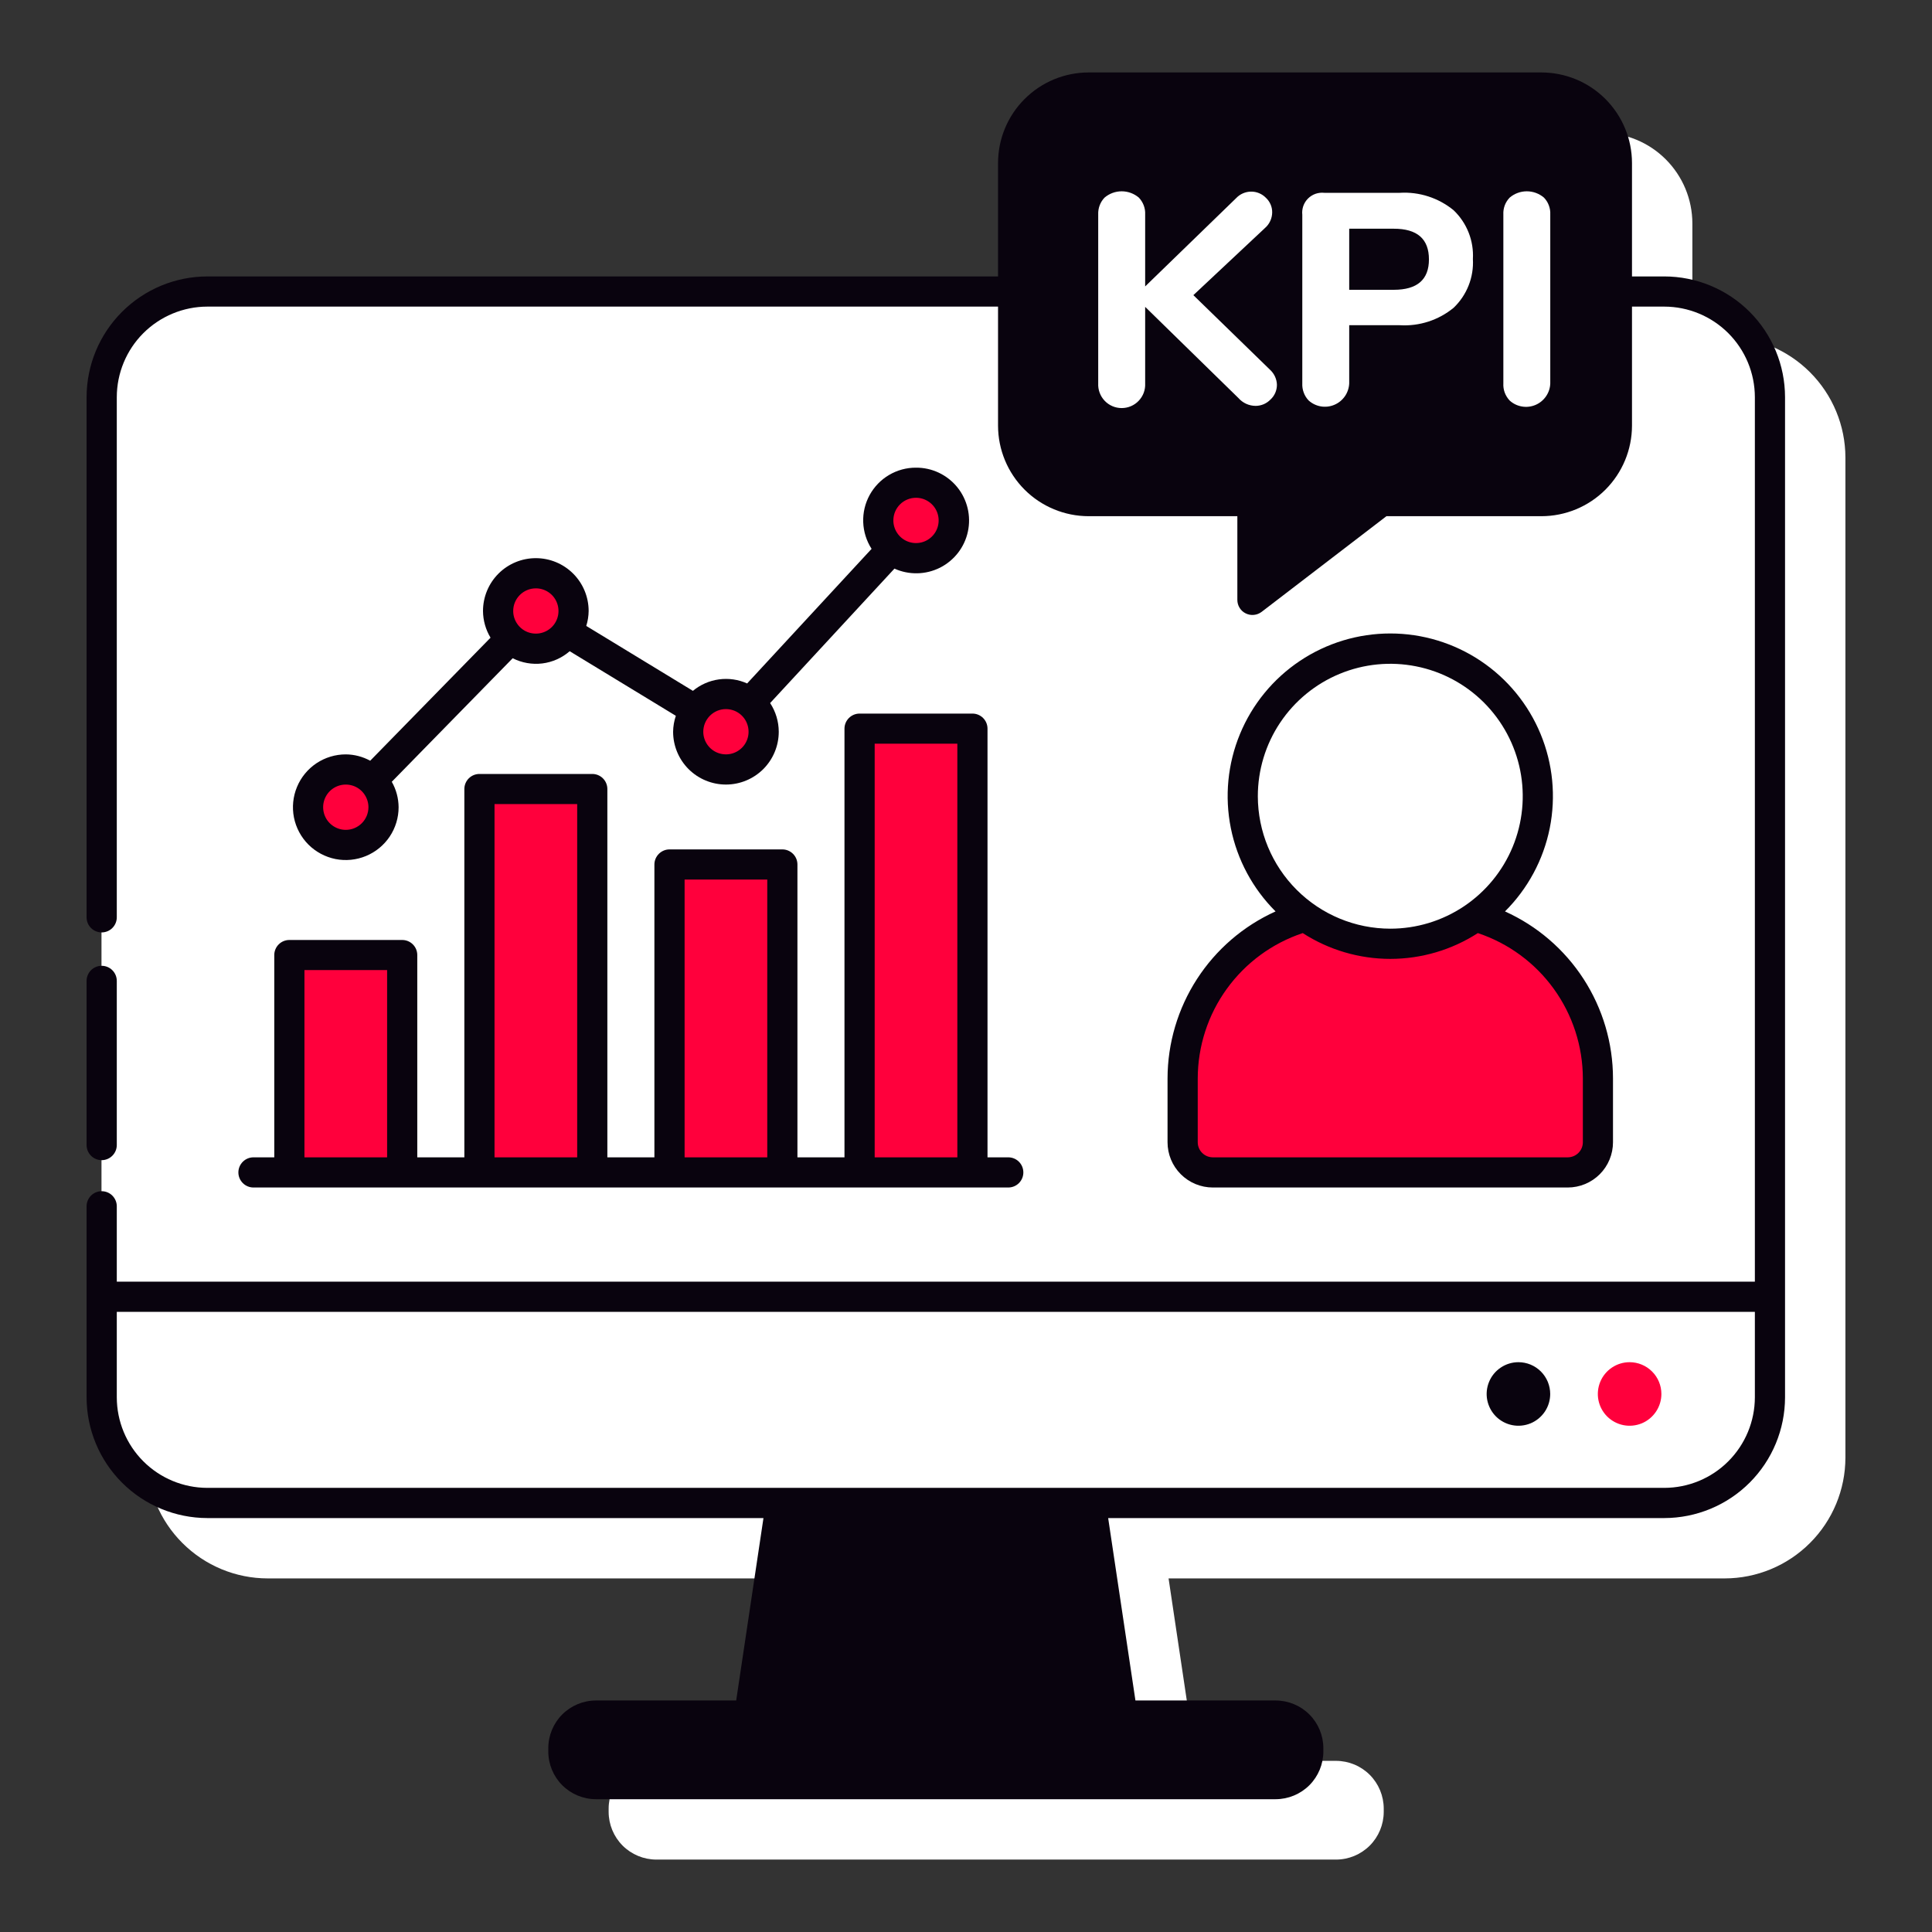 <svg width="60" height="60" viewBox="0 0 60 60" fill="none" xmlns="http://www.w3.org/2000/svg">
<rect x="0" y="0" width="60" height="60" fill="#333333" stroke="none"/>
<path d="M53.561 10.46H52.558V6.938C52.557 6.192 52.26 5.477 51.733 4.95C51.206 4.422 50.491 4.126 49.745 4.125H35.683C34.937 4.126 34.222 4.422 33.695 4.95C33.168 5.477 32.871 6.192 32.87 6.938V10.461H8.314C7.32 10.462 6.367 10.858 5.664 11.561C4.961 12.264 4.565 13.217 4.564 14.211V45.269C4.565 46.263 4.961 47.217 5.664 47.919C6.367 48.623 7.32 49.018 8.314 49.019H25.585L24.738 54.685H20.382C19.99 54.686 19.614 54.842 19.336 55.119C19.059 55.397 18.903 55.773 18.902 56.165V56.271C18.903 56.663 19.059 57.039 19.336 57.317C19.614 57.594 19.99 57.75 20.382 57.751H41.493C41.886 57.75 42.261 57.594 42.539 57.317C42.816 57.039 42.972 56.663 42.973 56.271V56.165C42.972 55.773 42.816 55.397 42.539 55.119C42.262 54.842 41.886 54.686 41.493 54.685H37.137L36.291 49.019H53.561C54.555 49.018 55.508 48.623 56.211 47.919C56.914 47.217 57.31 46.263 57.311 45.269V14.21C57.31 13.216 56.914 12.263 56.211 11.56C55.508 10.857 54.555 10.461 53.561 10.46Z" fill="white"/>
<path d="M51.686 9.053H6.439C4.627 9.053 3.158 10.522 3.158 12.335V43.394C3.158 45.206 4.627 46.675 6.439 46.675H51.686C53.498 46.675 54.967 45.206 54.967 43.394V12.335C54.967 10.522 53.498 9.053 51.686 9.053Z" fill="white"/>
<path d="M51.686 9.053H6.439C5.569 9.053 4.734 9.399 4.119 10.014C3.504 10.63 3.158 11.464 3.158 12.335V40.272H54.967V12.335C54.967 11.904 54.882 11.477 54.717 11.079C54.552 10.681 54.311 10.319 54.006 10.014C53.701 9.71 53.34 9.468 52.941 9.303C52.543 9.138 52.117 9.053 51.686 9.053Z" fill="white"/>
<path d="M8.986 29.659H12.491V36.411H8.986V29.659Z" fill="#FF003C"/>
<path d="M14.889 24.502H18.394V36.411H14.889V24.502Z" fill="#FF003C"/>
<path d="M20.792 26.846H24.297V36.411H20.792V26.846Z" fill="#FF003C"/>
<path d="M26.695 22.627H30.2V36.411H26.695V22.627Z" fill="#FF003C"/>
<path d="M10.739 26.24C11.386 26.24 11.91 25.716 11.91 25.068C11.91 24.421 11.386 23.896 10.739 23.896C10.091 23.896 9.567 24.421 9.567 25.068C9.567 25.716 10.091 26.24 10.739 26.24Z" fill="#FF003C"/>
<path d="M16.642 20.146C17.289 20.146 17.814 19.622 17.814 18.975C17.814 18.327 17.289 17.803 16.642 17.803C15.994 17.803 15.47 18.327 15.47 18.975C15.47 19.622 15.994 20.146 16.642 20.146Z" fill="#FF003C"/>
<path d="M22.544 23.896C23.192 23.896 23.716 23.372 23.716 22.725C23.716 22.077 23.192 21.553 22.544 21.553C21.897 21.553 21.373 22.077 21.373 22.725C21.373 23.372 21.897 23.896 22.544 23.896Z" fill="#FF003C"/>
<path d="M28.448 17.334C29.095 17.334 29.619 16.809 29.619 16.162C29.619 15.515 29.095 14.99 28.448 14.99C27.8 14.99 27.276 15.515 27.276 16.162C27.276 16.809 27.8 17.334 28.448 17.334Z" fill="#FF003C"/>
<path d="M51.686 9.053H6.439C5.569 9.053 4.734 9.399 4.119 10.014C3.504 10.63 3.158 11.464 3.158 12.335V13.914C3.158 12.998 3.522 12.119 4.17 11.471C4.817 10.824 5.696 10.46 6.612 10.46H51.516C52.432 10.46 53.31 10.824 53.958 11.471C54.605 12.119 54.969 12.998 54.969 13.914V12.335C54.969 11.903 54.884 11.476 54.719 11.078C54.554 10.68 54.312 10.318 54.008 10.014C53.703 9.709 53.34 9.467 52.942 9.302C52.544 9.138 52.117 9.053 51.686 9.053Z" fill="white"/>
<path d="M39.618 53.279H18.507C17.949 53.279 17.497 53.732 17.497 54.29V54.396C17.497 54.955 17.949 55.407 18.507 55.407H39.618C40.176 55.407 40.629 54.955 40.629 54.396V54.29C40.629 53.732 40.176 53.279 39.618 53.279Z" fill="#09030E"/>
<path d="M33.871 46.676H24.254L23.267 53.279H34.858L33.871 46.676Z" fill="#09030E"/>
<path d="M43.701 42.304C43.505 42.304 43.315 42.362 43.153 42.471C42.99 42.579 42.864 42.733 42.789 42.914C42.715 43.094 42.695 43.292 42.733 43.484C42.772 43.675 42.865 43.851 43.004 43.989C43.142 44.127 43.317 44.221 43.509 44.259C43.7 44.297 43.898 44.277 44.079 44.203C44.259 44.128 44.413 44.001 44.522 43.839C44.63 43.677 44.688 43.486 44.688 43.291C44.688 43.029 44.584 42.778 44.398 42.593C44.213 42.408 43.962 42.304 43.701 42.304Z" fill="white"/>
<path d="M47.156 42.304C46.961 42.304 46.77 42.362 46.608 42.471C46.446 42.579 46.319 42.733 46.245 42.913C46.17 43.094 46.15 43.292 46.188 43.483C46.227 43.675 46.32 43.851 46.458 43.989C46.596 44.127 46.772 44.221 46.964 44.259C47.155 44.297 47.353 44.277 47.534 44.203C47.714 44.128 47.868 44.001 47.977 43.839C48.085 43.677 48.143 43.486 48.143 43.291C48.143 43.161 48.117 43.033 48.068 42.913C48.018 42.794 47.946 42.685 47.854 42.593C47.762 42.502 47.654 42.429 47.534 42.379C47.414 42.33 47.286 42.304 47.156 42.304Z" fill="#09030E"/>
<path d="M50.609 42.304C50.413 42.304 50.223 42.362 50.06 42.471C49.898 42.579 49.772 42.733 49.697 42.914C49.623 43.094 49.603 43.292 49.641 43.484C49.679 43.675 49.773 43.851 49.911 43.989C50.05 44.127 50.225 44.221 50.417 44.259C50.608 44.297 50.806 44.277 50.987 44.203C51.167 44.128 51.321 44.001 51.429 43.839C51.538 43.677 51.596 43.486 51.596 43.291C51.596 43.029 51.492 42.778 51.306 42.593C51.121 42.408 50.87 42.304 50.609 42.304Z" fill="#FF003C"/>
<path d="M45.826 28.462C45.053 29.014 44.127 29.31 43.176 29.31C42.226 29.31 41.3 29.014 40.527 28.462C39.433 28.774 38.471 29.433 37.786 30.341C37.101 31.248 36.73 32.354 36.73 33.491V35.472C36.73 35.721 36.828 35.96 37.004 36.135C37.18 36.311 37.419 36.41 37.667 36.41H48.688C48.937 36.41 49.176 36.311 49.351 36.135C49.527 35.96 49.626 35.721 49.626 35.472V33.491C49.625 32.354 49.254 31.248 48.569 30.34C47.883 29.433 46.92 28.773 45.826 28.462Z" fill="#FF003C"/>
<path d="M47.689 25.461C48.094 22.963 46.398 20.61 43.9 20.205C41.402 19.8 39.049 21.497 38.644 23.995C38.239 26.492 39.936 28.845 42.434 29.25C44.931 29.655 47.284 27.959 47.689 25.461Z" fill="white"/>
<path d="M47.87 2.719H33.808C33.186 2.719 32.59 2.966 32.15 3.405C31.711 3.845 31.464 4.441 31.464 5.062V13.219C31.464 13.84 31.711 14.437 32.15 14.876C32.59 15.316 33.186 15.562 33.808 15.562H38.895V18.63L42.898 15.562H47.87C48.492 15.562 49.088 15.316 49.527 14.876C49.967 14.437 50.214 13.84 50.214 13.219V5.062C50.214 4.441 49.967 3.845 49.527 3.405C49.088 2.966 48.492 2.719 47.87 2.719Z" fill="#09030E"/>
<path d="M8.518 29.658V35.942H7.872C7.748 35.942 7.629 35.991 7.541 36.079C7.453 36.167 7.403 36.286 7.403 36.411C7.403 36.535 7.453 36.654 7.541 36.742C7.629 36.83 7.748 36.879 7.872 36.879H31.312C31.437 36.879 31.556 36.83 31.644 36.742C31.732 36.654 31.781 36.535 31.781 36.411C31.781 36.286 31.732 36.167 31.644 36.079C31.556 35.991 31.437 35.942 31.312 35.942H30.668V22.629C30.668 22.505 30.619 22.386 30.531 22.298C30.443 22.21 30.324 22.161 30.2 22.161H26.695C26.571 22.161 26.452 22.21 26.364 22.298C26.276 22.386 26.226 22.505 26.226 22.629V35.942H24.765V26.848C24.765 26.724 24.716 26.605 24.628 26.517C24.54 26.429 24.421 26.379 24.297 26.379H20.792C20.668 26.379 20.549 26.429 20.461 26.517C20.373 26.605 20.323 26.724 20.323 26.848V35.942H18.862V24.504C18.862 24.38 18.813 24.261 18.725 24.173C18.637 24.085 18.518 24.036 18.394 24.036H14.889C14.765 24.036 14.646 24.085 14.558 24.173C14.47 24.261 14.421 24.38 14.421 24.504V35.942H12.959V29.661C12.959 29.536 12.91 29.417 12.822 29.329C12.734 29.241 12.615 29.192 12.491 29.192H8.986C8.862 29.192 8.743 29.241 8.656 29.328C8.568 29.416 8.518 29.534 8.518 29.658ZM27.164 23.096H29.731V35.942H27.164V23.096ZM21.261 27.315H23.828V35.942H21.261V27.315ZM15.358 24.971H17.925V35.942H15.358V24.971ZM9.455 30.127H12.022V35.942H9.455V30.127Z" fill="#09030E"/>
<path d="M10.739 23.428C10.414 23.428 10.097 23.524 9.827 23.704C9.557 23.885 9.347 24.141 9.223 24.441C9.099 24.74 9.066 25.07 9.129 25.389C9.193 25.707 9.349 25.999 9.578 26.229C9.808 26.458 10.1 26.614 10.418 26.678C10.737 26.741 11.067 26.708 11.366 26.584C11.666 26.46 11.922 26.25 12.103 25.98C12.283 25.71 12.379 25.393 12.379 25.069C12.377 24.791 12.304 24.519 12.167 24.279L15.922 20.442C16.206 20.586 16.525 20.642 16.84 20.604C17.156 20.565 17.452 20.433 17.692 20.224L20.989 22.23C20.935 22.389 20.906 22.556 20.904 22.725C20.904 23.16 21.077 23.577 21.384 23.885C21.692 24.192 22.109 24.365 22.544 24.365C22.98 24.365 23.397 24.192 23.705 23.885C24.012 23.577 24.185 23.16 24.185 22.725C24.184 22.408 24.091 22.099 23.917 21.834L27.778 17.659C28.001 17.76 28.244 17.809 28.489 17.804C28.734 17.799 28.975 17.739 29.194 17.629C29.413 17.518 29.604 17.36 29.754 17.166C29.904 16.972 30.008 16.747 30.059 16.507C30.11 16.267 30.107 16.019 30.05 15.781C29.992 15.542 29.883 15.32 29.728 15.129C29.573 14.939 29.378 14.786 29.157 14.681C28.935 14.576 28.693 14.522 28.447 14.524C28.153 14.522 27.864 14.601 27.61 14.751C27.357 14.9 27.149 15.116 27.007 15.374C26.866 15.632 26.797 15.923 26.808 16.218C26.819 16.512 26.908 16.797 27.068 17.045L23.203 21.225C22.929 21.102 22.626 21.058 22.328 21.099C22.03 21.14 21.75 21.263 21.519 21.455L18.207 19.439C18.254 19.289 18.279 19.132 18.281 18.975C18.281 18.54 18.108 18.122 17.801 17.815C17.493 17.507 17.076 17.334 16.641 17.334C16.205 17.334 15.788 17.507 15.48 17.815C15.173 18.122 15 18.54 15 18.975C15.002 19.267 15.083 19.554 15.234 19.804L11.497 23.625C11.264 23.498 11.004 23.43 10.739 23.428ZM10.739 25.772C10.6 25.772 10.463 25.73 10.348 25.653C10.232 25.576 10.142 25.466 10.089 25.337C10.036 25.209 10.022 25.068 10.049 24.931C10.076 24.795 10.143 24.67 10.241 24.571C10.34 24.473 10.465 24.406 10.601 24.379C10.738 24.352 10.879 24.366 11.008 24.419C11.136 24.472 11.246 24.562 11.323 24.678C11.4 24.793 11.442 24.929 11.442 25.069C11.442 25.255 11.368 25.434 11.236 25.566C11.104 25.698 10.925 25.772 10.739 25.772ZM28.447 15.459C28.587 15.459 28.722 15.5 28.838 15.578C28.954 15.655 29.044 15.765 29.097 15.893C29.15 16.022 29.164 16.163 29.137 16.299C29.11 16.436 29.043 16.561 28.945 16.659C28.846 16.758 28.721 16.825 28.585 16.852C28.448 16.879 28.307 16.865 28.178 16.812C28.05 16.759 27.94 16.669 27.863 16.553C27.785 16.437 27.744 16.301 27.744 16.162C27.744 15.976 27.818 15.797 27.95 15.665C28.082 15.533 28.261 15.459 28.447 15.459ZM22.544 22.022C22.683 22.022 22.82 22.063 22.935 22.14C23.051 22.217 23.141 22.327 23.194 22.456C23.247 22.584 23.261 22.726 23.234 22.862C23.207 22.998 23.14 23.124 23.042 23.222C22.943 23.32 22.818 23.387 22.682 23.414C22.545 23.441 22.404 23.427 22.275 23.374C22.147 23.321 22.037 23.231 21.96 23.115C21.883 23 21.841 22.864 21.841 22.725C21.841 22.632 21.86 22.541 21.895 22.455C21.931 22.37 21.983 22.292 22.048 22.227C22.114 22.161 22.191 22.11 22.277 22.074C22.363 22.039 22.454 22.021 22.547 22.022H22.544ZM16.642 18.272C16.781 18.272 16.916 18.313 17.032 18.39C17.148 18.467 17.238 18.577 17.291 18.706C17.344 18.834 17.358 18.976 17.331 19.112C17.304 19.248 17.237 19.374 17.139 19.472C17.04 19.57 16.915 19.637 16.779 19.664C16.642 19.691 16.501 19.677 16.372 19.624C16.244 19.571 16.134 19.481 16.057 19.365C15.98 19.25 15.938 19.114 15.938 18.975C15.938 18.788 16.012 18.61 16.144 18.478C16.276 18.346 16.454 18.272 16.641 18.272H16.642Z" fill="#09030E"/>
<path d="M51.686 8.585H50.683V5.062C50.682 4.317 50.385 3.602 49.858 3.075C49.331 2.547 48.616 2.251 47.87 2.25H33.808C33.062 2.251 32.347 2.547 31.82 3.075C31.292 3.602 30.996 4.317 30.995 5.062V8.585H6.439C5.445 8.586 4.492 8.982 3.789 9.685C3.086 10.388 2.69 11.341 2.689 12.335V28.488C2.689 28.613 2.739 28.732 2.826 28.82C2.914 28.908 3.034 28.957 3.158 28.957C3.282 28.957 3.402 28.908 3.489 28.82C3.577 28.732 3.627 28.613 3.627 28.488V12.335C3.628 11.589 3.924 10.874 4.451 10.347C4.979 9.82 5.694 9.523 6.439 9.522H30.995V13.219C30.996 13.964 31.292 14.679 31.82 15.207C32.347 15.734 33.062 16.03 33.808 16.031H38.427V18.63C38.427 18.717 38.451 18.803 38.497 18.877C38.543 18.952 38.609 19.012 38.688 19.05C38.767 19.089 38.854 19.105 38.941 19.096C39.029 19.088 39.111 19.055 39.181 19.002L43.057 16.031H47.87C48.616 16.03 49.331 15.734 49.858 15.207C50.385 14.679 50.682 13.964 50.683 13.219V9.522H51.686C52.432 9.523 53.147 9.82 53.674 10.347C54.201 10.874 54.498 11.589 54.499 12.335V39.803H3.627V37.462C3.627 37.338 3.577 37.219 3.489 37.131C3.402 37.043 3.282 36.994 3.158 36.994C3.034 36.994 2.914 37.043 2.826 37.131C2.739 37.219 2.689 37.338 2.689 37.462V43.395C2.69 44.389 3.086 45.342 3.789 46.045C4.492 46.748 5.445 47.143 6.439 47.145H23.71L22.863 52.81H18.507C18.114 52.811 17.739 52.967 17.461 53.244C17.184 53.522 17.028 53.898 17.028 54.29V54.396C17.028 54.788 17.184 55.164 17.461 55.442C17.739 55.719 18.114 55.875 18.507 55.876H39.618C40.01 55.875 40.386 55.719 40.664 55.442C40.941 55.164 41.097 54.788 41.098 54.396V54.29C41.097 53.897 40.941 53.521 40.664 53.244C40.386 52.967 40.01 52.811 39.618 52.81H35.262L34.415 47.145H51.686C52.681 47.143 53.634 46.748 54.337 46.045C55.04 45.342 55.435 44.389 55.436 43.395V12.335C55.435 11.341 55.04 10.387 54.337 9.684C53.634 8.981 52.681 8.586 51.686 8.585ZM49.745 13.219C49.745 13.465 49.697 13.709 49.602 13.936C49.508 14.164 49.37 14.37 49.196 14.545C49.022 14.719 48.815 14.857 48.588 14.951C48.36 15.045 48.116 15.094 47.87 15.094H42.898C42.795 15.094 42.695 15.128 42.613 15.19L39.364 17.68V15.562C39.364 15.438 39.315 15.319 39.227 15.231C39.139 15.143 39.02 15.094 38.895 15.094H33.808C33.31 15.094 32.834 14.896 32.482 14.545C32.13 14.193 31.933 13.716 31.933 13.219V5.062C31.933 4.565 32.13 4.088 32.482 3.737C32.834 3.385 33.31 3.188 33.808 3.188H47.87C48.367 3.188 48.844 3.385 49.196 3.737C49.548 4.088 49.745 4.565 49.745 5.062V13.219ZM40.16 54.29V54.396C40.16 54.54 40.103 54.678 40.001 54.779C39.899 54.881 39.761 54.938 39.618 54.938H18.507C18.363 54.938 18.226 54.88 18.124 54.779C18.023 54.677 17.965 54.54 17.965 54.396V54.29C17.965 54.146 18.022 54.008 18.124 53.907C18.225 53.805 18.363 53.748 18.507 53.748H39.618C39.762 53.748 39.899 53.805 40.001 53.907C40.103 54.008 40.16 54.146 40.16 54.29ZM34.312 52.81H23.812L24.656 47.145H33.469L34.312 52.81ZM51.684 46.207H6.439C5.694 46.206 4.979 45.91 4.451 45.382C3.924 44.855 3.628 44.14 3.627 43.395V40.74H54.499V43.395C54.498 44.14 54.201 44.855 53.674 45.382C53.147 45.91 52.432 46.206 51.686 46.207H51.684Z" fill="#09030E"/>
<path d="M3.158 36.03C3.282 36.03 3.402 35.98 3.489 35.892C3.577 35.804 3.627 35.685 3.627 35.561V30.462C3.627 30.338 3.577 30.219 3.489 30.131C3.402 30.043 3.282 29.994 3.158 29.994C3.034 29.994 2.914 30.043 2.826 30.131C2.739 30.219 2.689 30.338 2.689 30.462V35.561C2.689 35.685 2.739 35.804 2.826 35.892C2.914 35.98 3.034 36.03 3.158 36.03Z" fill="#09030E"/>
<path d="M36.259 33.491V35.473C36.259 35.846 36.407 36.204 36.671 36.467C36.935 36.731 37.293 36.879 37.666 36.879H48.687C49.06 36.879 49.418 36.731 49.682 36.467C49.945 36.204 50.093 35.846 50.093 35.473V33.491C50.092 32.396 49.775 31.324 49.18 30.404C48.585 29.484 47.737 28.755 46.739 28.305C47.448 27.599 47.932 26.699 48.129 25.719C48.325 24.738 48.227 23.721 47.845 22.797C47.464 21.873 46.816 21.082 45.985 20.526C45.154 19.97 44.177 19.673 43.177 19.673C42.177 19.673 41.199 19.97 40.368 20.526C39.537 21.082 38.889 21.873 38.508 22.797C38.126 23.721 38.028 24.738 38.225 25.719C38.422 26.699 38.905 27.599 39.614 28.305C38.616 28.755 37.769 29.484 37.174 30.404C36.579 31.324 36.261 32.396 36.259 33.491ZM39.063 24.728C39.063 23.915 39.304 23.119 39.756 22.443C40.208 21.767 40.851 21.239 41.602 20.928C42.354 20.616 43.181 20.535 43.979 20.694C44.777 20.852 45.51 21.244 46.085 21.819C46.66 22.395 47.052 23.127 47.211 23.925C47.37 24.723 47.288 25.55 46.977 26.302C46.666 27.053 46.138 27.696 45.462 28.148C44.785 28.6 43.99 28.841 43.177 28.841C42.086 28.84 41.041 28.406 40.27 27.635C39.498 26.864 39.065 25.819 39.063 24.728ZM40.458 28.978C41.269 29.501 42.213 29.779 43.177 29.779C44.142 29.779 45.085 29.501 45.896 28.978C46.844 29.294 47.669 29.899 48.254 30.709C48.839 31.519 49.155 32.492 49.157 33.491V35.473C49.157 35.597 49.108 35.717 49.02 35.804C48.932 35.892 48.812 35.942 48.688 35.942H37.666C37.541 35.942 37.422 35.892 37.334 35.804C37.246 35.717 37.197 35.597 37.197 35.473V33.491C37.199 32.492 37.514 31.518 38.1 30.709C38.685 29.899 39.51 29.293 40.458 28.978Z" fill="#09030E"/>
<path d="M39.656 11.95C39.656 12.037 39.638 12.122 39.604 12.201C39.569 12.28 39.519 12.351 39.455 12.409C39.395 12.471 39.323 12.52 39.244 12.554C39.164 12.587 39.079 12.605 38.993 12.605C38.892 12.604 38.792 12.582 38.7 12.54C38.609 12.498 38.527 12.437 38.46 12.361L35.564 9.53V11.906C35.569 12.005 35.554 12.104 35.52 12.197C35.485 12.29 35.432 12.374 35.364 12.446C35.296 12.518 35.214 12.575 35.123 12.614C35.032 12.653 34.934 12.673 34.835 12.673C34.736 12.673 34.638 12.653 34.547 12.614C34.456 12.575 34.374 12.518 34.306 12.446C34.238 12.374 34.185 12.29 34.151 12.197C34.116 12.104 34.101 12.005 34.106 11.906V6.661C34.102 6.565 34.117 6.469 34.151 6.379C34.184 6.289 34.236 6.207 34.303 6.137C34.451 6.011 34.64 5.941 34.835 5.941C35.03 5.941 35.219 6.011 35.368 6.137C35.434 6.207 35.486 6.289 35.52 6.379C35.554 6.469 35.569 6.565 35.564 6.661V8.895L38.387 6.156C38.447 6.092 38.519 6.04 38.6 6.005C38.681 5.97 38.767 5.951 38.855 5.951C38.941 5.95 39.025 5.967 39.104 6C39.182 6.033 39.254 6.081 39.313 6.142C39.376 6.2 39.425 6.27 39.459 6.348C39.493 6.426 39.51 6.511 39.509 6.596C39.508 6.688 39.487 6.779 39.449 6.862C39.41 6.946 39.355 7.021 39.285 7.081L37.061 9.166L39.443 11.484C39.508 11.544 39.56 11.616 39.597 11.696C39.633 11.776 39.654 11.862 39.656 11.95Z" fill="white"/>
<path d="M40.641 12.437C40.573 12.366 40.521 12.282 40.488 12.191C40.454 12.099 40.439 12.002 40.444 11.904V6.67C40.434 6.578 40.445 6.485 40.475 6.398C40.506 6.31 40.556 6.231 40.622 6.165C40.687 6.1 40.767 6.05 40.854 6.019C40.942 5.989 41.035 5.978 41.127 5.988H43.471C44.077 5.951 44.675 6.145 45.144 6.53C45.347 6.724 45.506 6.96 45.609 7.221C45.713 7.483 45.758 7.763 45.742 8.044C45.758 8.325 45.713 8.605 45.609 8.867C45.506 9.128 45.347 9.364 45.144 9.558C44.675 9.944 44.077 10.137 43.471 10.1H41.901V11.906C41.895 12.05 41.848 12.189 41.767 12.306C41.685 12.424 41.571 12.517 41.439 12.572C41.307 12.628 41.161 12.645 41.02 12.621C40.879 12.597 40.747 12.533 40.641 12.437ZM43.284 9C44.013 9 44.377 8.685 44.377 8.056C44.377 7.42 44.013 7.102 43.284 7.103H41.901V9H43.284Z" fill="white"/>
<path d="M46.882 12.437C46.816 12.366 46.764 12.282 46.73 12.191C46.697 12.1 46.682 12.003 46.688 11.906V6.661C46.683 6.565 46.698 6.469 46.731 6.379C46.765 6.289 46.817 6.207 46.884 6.137C47.032 6.011 47.221 5.941 47.416 5.941C47.612 5.941 47.8 6.011 47.949 6.137C48.016 6.207 48.068 6.289 48.101 6.379C48.135 6.469 48.15 6.565 48.145 6.661V11.906C48.141 12.05 48.095 12.19 48.013 12.308C47.931 12.427 47.818 12.52 47.685 12.576C47.552 12.632 47.406 12.649 47.264 12.624C47.122 12.6 46.99 12.536 46.884 12.439L46.882 12.437Z" fill="white"/>
</svg>
